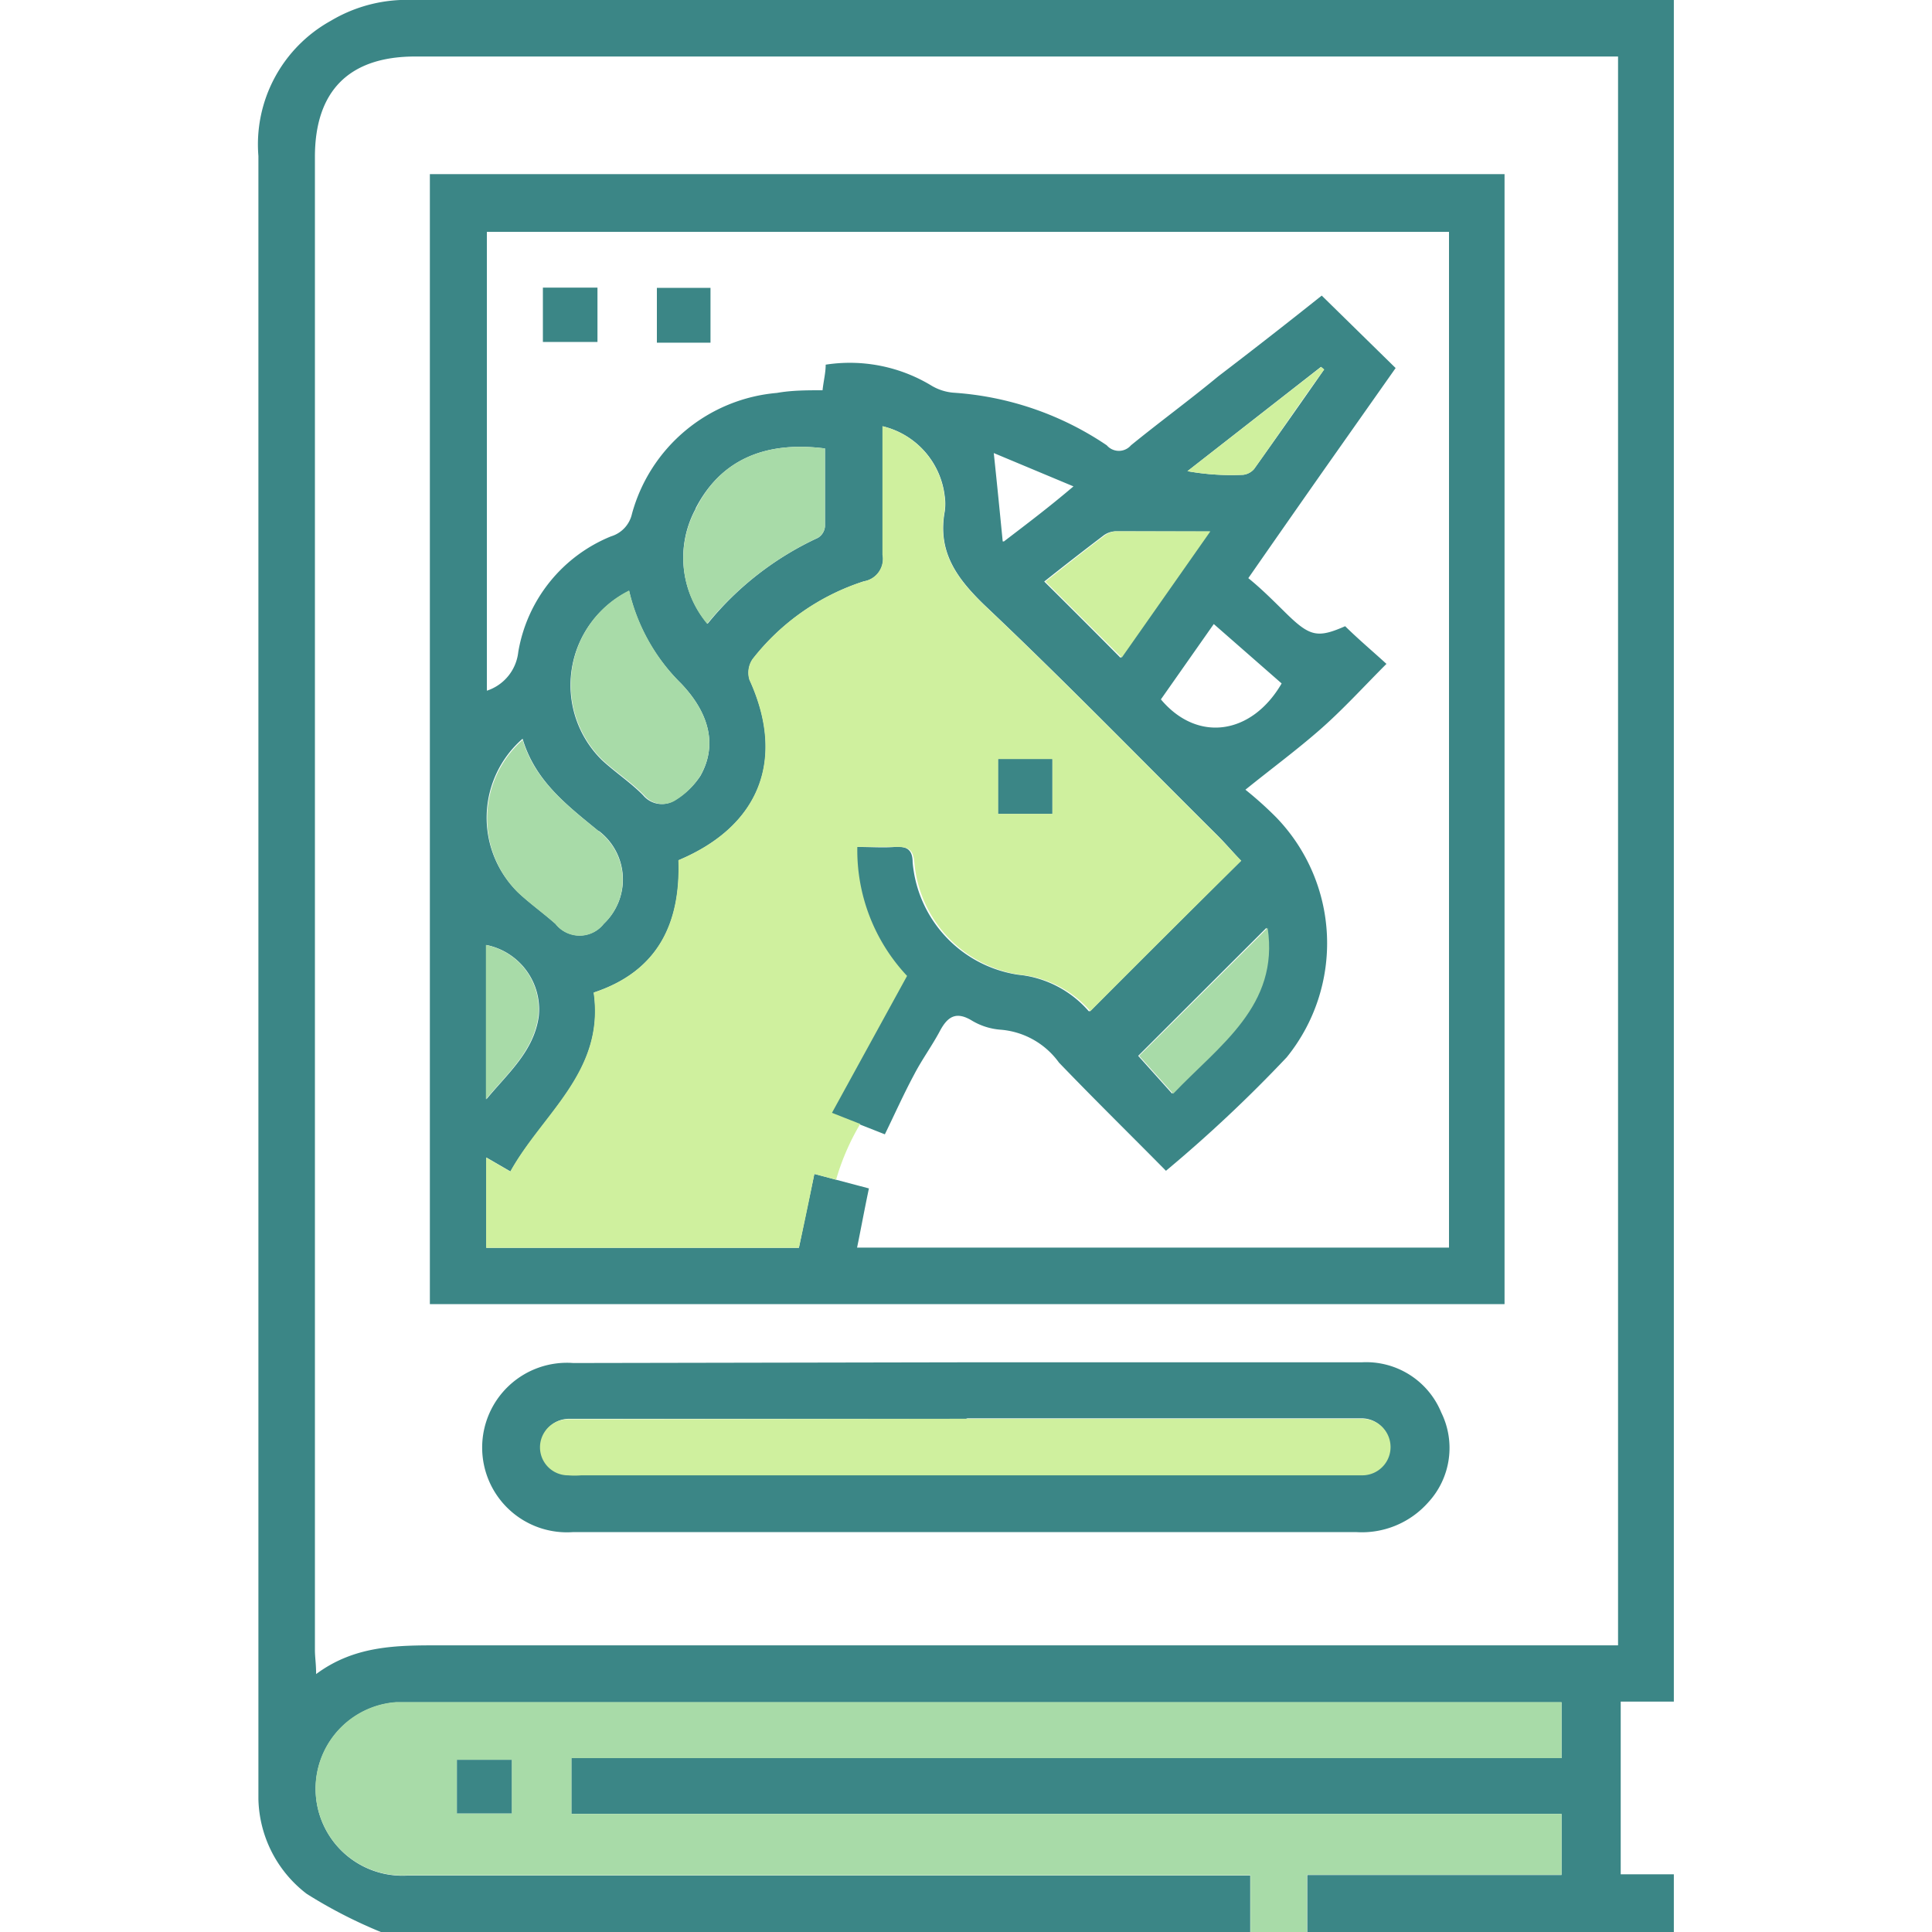 <svg id="Layer_1" data-name="Layer 1" xmlns="http://www.w3.org/2000/svg" width="80" height="80" viewBox="0 0 80 80"><defs><style>.cls-1{fill:#3b8686;}.cls-2{fill:#a8dba8;}.cls-3{fill:#cff09e;}</style></defs><path class="cls-1" d="M69.31,70.46V0l-.37,0Q42.77,0,16.58,0A6.14,6.14,0,0,0,13.7.86a5.85,5.85,0,0,0-3,5.6q0,33.54,0,67.09c0,.31,0,.63,0,.94a5.08,5.08,0,0,0,2,3.93A19.84,19.84,0,0,0,15.77,80h36V77.66H16.92a3.59,3.59,0,1,1-.51-7.17c.26,0,.52,0,.78,0H64.66V72.8h-41v2.31h41v2.53H54.13V80H69.31V77.61h-2.2V70.46ZM67,68.13H18.19c-1.75,0-3.5,0-5.1,1.19,0-.42-.05-.7-.05-1V6.5c0-2.74,1.42-4.16,4.15-4.16H67Z"/><path class="cls-2" d="M51.78,80V77.65H16.92a3.59,3.59,0,1,1-.52-7.17c.26,0,.52,0,.78,0H64.66V72.8h-41v2.31h41v2.52H54.12V80ZM18.92,75.09h2.27V72.87H18.92Z"/><path class="cls-1" d="M18.92,75.09V72.87h2.27v2.22Z"/><path class="cls-1" d="M17.8,7.21V54H62.3V7.21ZM29,32.13a3.25,3.25,0,0,1-1.05,1,1,1,0,0,1-1.32-.2c-.52-.53-1.16-.95-1.71-1.46a4.35,4.35,0,0,1,1.13-7A7.83,7.83,0,0,0,28.2,28.3C29.42,29.58,29.69,30.91,29,32.13Zm-.2-11.07c1-1.95,2.79-2.82,5.36-2.49,0,1.11,0,2.17,0,3.23a.61.61,0,0,1-.29.47,12.76,12.76,0,0,0-4.57,3.56A4.23,4.23,0,0,1,28.81,21.06Zm-4,13.35A2.52,2.52,0,0,1,25,38.25a1.27,1.27,0,0,1-2,0c-.51-.45-1.07-.85-1.55-1.3a4.33,4.33,0,0,1,.19-6.36C22.16,32.35,23.49,33.35,24.78,34.41Zm-4.66,4.72a2.72,2.72,0,0,1,2.17,2.95c-.2,1.46-1.3,2.38-2.17,3.44ZM60,51.66H35.49c.16-.78.3-1.55.49-2.45l-1.36-.36-.9-.24c-.21,1-.42,2-.64,3.06H20.14V47.93l1,.58c1.33-2.38,3.92-4.14,3.45-7.41,2.66-.88,3.6-2.87,3.51-5.48,3.38-1.42,4.44-4.19,2.94-7.47a1,1,0,0,1,.13-.86,9.55,9.55,0,0,1,4.61-3.22.94.94,0,0,0,.77-1.1c0-1.77,0-3.54,0-5.32a3.38,3.38,0,0,1,2.57,2.9,2.21,2.21,0,0,1,0,.63c-.3,1.66.48,2.75,1.65,3.88,3.27,3.09,6.42,6.33,9.62,9.51.37.37.7.76,1,1.07-2.09,2.07-4.14,4.11-6.25,6.23,0,0,0,0,0,0h-.06l0,0a4.44,4.44,0,0,0-2.93-1.51,5.15,5.15,0,0,1-4.36-4.66c0-.52-.25-.67-.73-.63s-1,0-1.63,0a7.6,7.6,0,0,0,2.06,5.34l-3.11,5.67,1.17.46,1.09.43c.41-.84.78-1.67,1.21-2.47.32-.62.74-1.19,1.07-1.81s.69-.82,1.34-.42a2.71,2.71,0,0,0,1.2.37A3.3,3.3,0,0,1,43.85,44c1.52,1.58,3.08,3.11,4.43,4.48a57.61,57.61,0,0,0,5-4.7,7.5,7.5,0,0,0-.43-9.93,15.18,15.18,0,0,0-1.28-1.15c1.09-.88,2.12-1.64,3.08-2.48s1.82-1.79,2.76-2.73c-.58-.53-1.14-1-1.71-1.56-1.14.5-1.46.43-2.44-.53-.5-.49-1-1-1.57-1.46,1.07-1.54,2.09-3,3.1-4.44l3-4.26-3.06-3c-1.33,1.06-2.8,2.21-4.28,3.34-1.21,1-2.43,1.89-3.62,2.86a.66.66,0,0,1-1,0,12.83,12.83,0,0,0-6.36-2.18,2.12,2.12,0,0,1-.88-.28,6.52,6.52,0,0,0-4.4-.88c0,.34-.09.68-.13,1.06-.65,0-1.27,0-1.89.11a6.83,6.83,0,0,0-6,5,1.26,1.26,0,0,1-.87.94A6.3,6.3,0,0,0,21.46,27a1.9,1.9,0,0,1-1.3,1.6v-19H60ZM49.17,19.51l5.53-4.32.13.11q-1.44,2.07-2.9,4.12a.72.72,0,0,1-.45.24A10.26,10.26,0,0,1,49.17,19.51Zm3.9,8.79c-1.23,2.12-3.48,2.47-5,.66l2.19-3.12Zm-3-6.29-3.67,5.23c-1.08-1.09-2.1-2.11-3.16-3.16.78-.62,1.59-1.25,2.42-1.88A.89.89,0,0,1,46.2,22Zm-8.55.41c-.12-1.22-.23-2.34-.37-3.66l3.3,1.38C43.44,21,42.55,21.67,41.57,22.42Zm10.92,16c.49,3.23-2,4.87-3.91,6.86l-1.4-1.56Z"/><path class="cls-1" d="M40,56.41H56.39a3.36,3.36,0,0,1,3.29,2.08,3.32,3.32,0,0,1-.54,3.72,3.67,3.67,0,0,1-3,1.23H23.74a3.51,3.51,0,1,1,0-7Zm0,2.34H24.26c-.23,0-.47,0-.7,0a1.16,1.16,0,0,0,0,2.32,3.35,3.35,0,0,0,.55,0H56.38a1.17,1.17,0,1,0,0-2.34H40.06Z"/><path class="cls-2" d="M26.05,24.45A8,8,0,0,0,28.2,28.3c1.22,1.28,1.49,2.61.8,3.82a3.18,3.18,0,0,1-1,1,1,1,0,0,1-1.33-.19c-.52-.53-1.16-.95-1.72-1.46A4.36,4.36,0,0,1,26.05,24.45Z"/><path class="cls-2" d="M34.16,18.57c0,1.11,0,2.17,0,3.23a.61.61,0,0,1-.3.47,13.06,13.06,0,0,0-4.58,3.56,4.25,4.25,0,0,1-.46-4.77C29.78,19.11,31.6,18.24,34.16,18.57Z"/><path class="cls-2" d="M21.64,30.64c.52,1.7,1.84,2.71,3.14,3.77A2.53,2.53,0,0,1,25,38.26a1.27,1.27,0,0,1-2,0c-.51-.45-1.06-.84-1.56-1.31A4.33,4.33,0,0,1,21.64,30.64Z"/><path class="cls-3" d="M46.45,27.23l-3.16-3.15c.78-.61,1.59-1.26,2.42-1.88A.89.89,0,0,1,46.2,22h3.92Z"/><path class="cls-2" d="M52.49,38.42c.49,3.23-2,4.86-3.91,6.87l-1.41-1.57Z"/><path class="cls-2" d="M20.12,45.52V39.13a2.71,2.71,0,0,1,2.17,2.95C22.09,43.53,21,44.46,20.12,45.52Z"/><path class="cls-3" d="M54.83,15.3c-1,1.37-1.92,2.75-2.9,4.12a.69.69,0,0,1-.45.24,10.26,10.26,0,0,1-2.31-.15L54.7,15.2Z"/><path class="cls-3" d="M40.06,58.75H56.41a1.17,1.17,0,1,1,0,2.34H24.07a3.35,3.35,0,0,1-.55,0,1.16,1.16,0,0,1,0-2.32c.23,0,.47,0,.7,0Z"/><path class="cls-1" d="M22.48,11.91h2.26v2.25H22.48Z"/><path class="cls-1" d="M29.42,14.19H27.2V11.92h2.22Z"/><rect class="cls-1" x="41.33" y="31.43" width="2.24" height="2.27"/><rect class="cls-1" x="41.33" y="31.43" width="2.24" height="2.27"/><path class="cls-3" d="M50.38,34.57c-3.2-3.18-6.35-6.42-9.62-9.51-1.17-1.13-1.95-2.22-1.65-3.88a2.21,2.21,0,0,0,0-.63,3.38,3.38,0,0,0-2.57-2.9c0,1.78,0,3.55,0,5.32a.94.94,0,0,1-.77,1.1,9.55,9.55,0,0,0-4.61,3.22,1,1,0,0,0-.13.86c1.5,3.28.44,6.05-2.94,7.47.09,2.61-.85,4.6-3.51,5.48.47,3.27-2.12,5-3.45,7.41l-1-.58v3.74H33.08c.22-1,.43-2,.64-3.06l.9.24a9.9,9.9,0,0,1,1-2.31l-1.17-.46,3.11-5.67a7.6,7.6,0,0,1-2.06-5.34c.6,0,1.13,0,1.63,0s.68.11.73.63a5.15,5.15,0,0,0,4.36,4.66,4.44,4.44,0,0,1,2.93,1.51c2.11-2.12,4.16-4.16,6.25-6.23C51.08,35.33,50.75,34.94,50.38,34.57Zm-6.8-.87H41.33V31.43h2.25Z"/></svg>